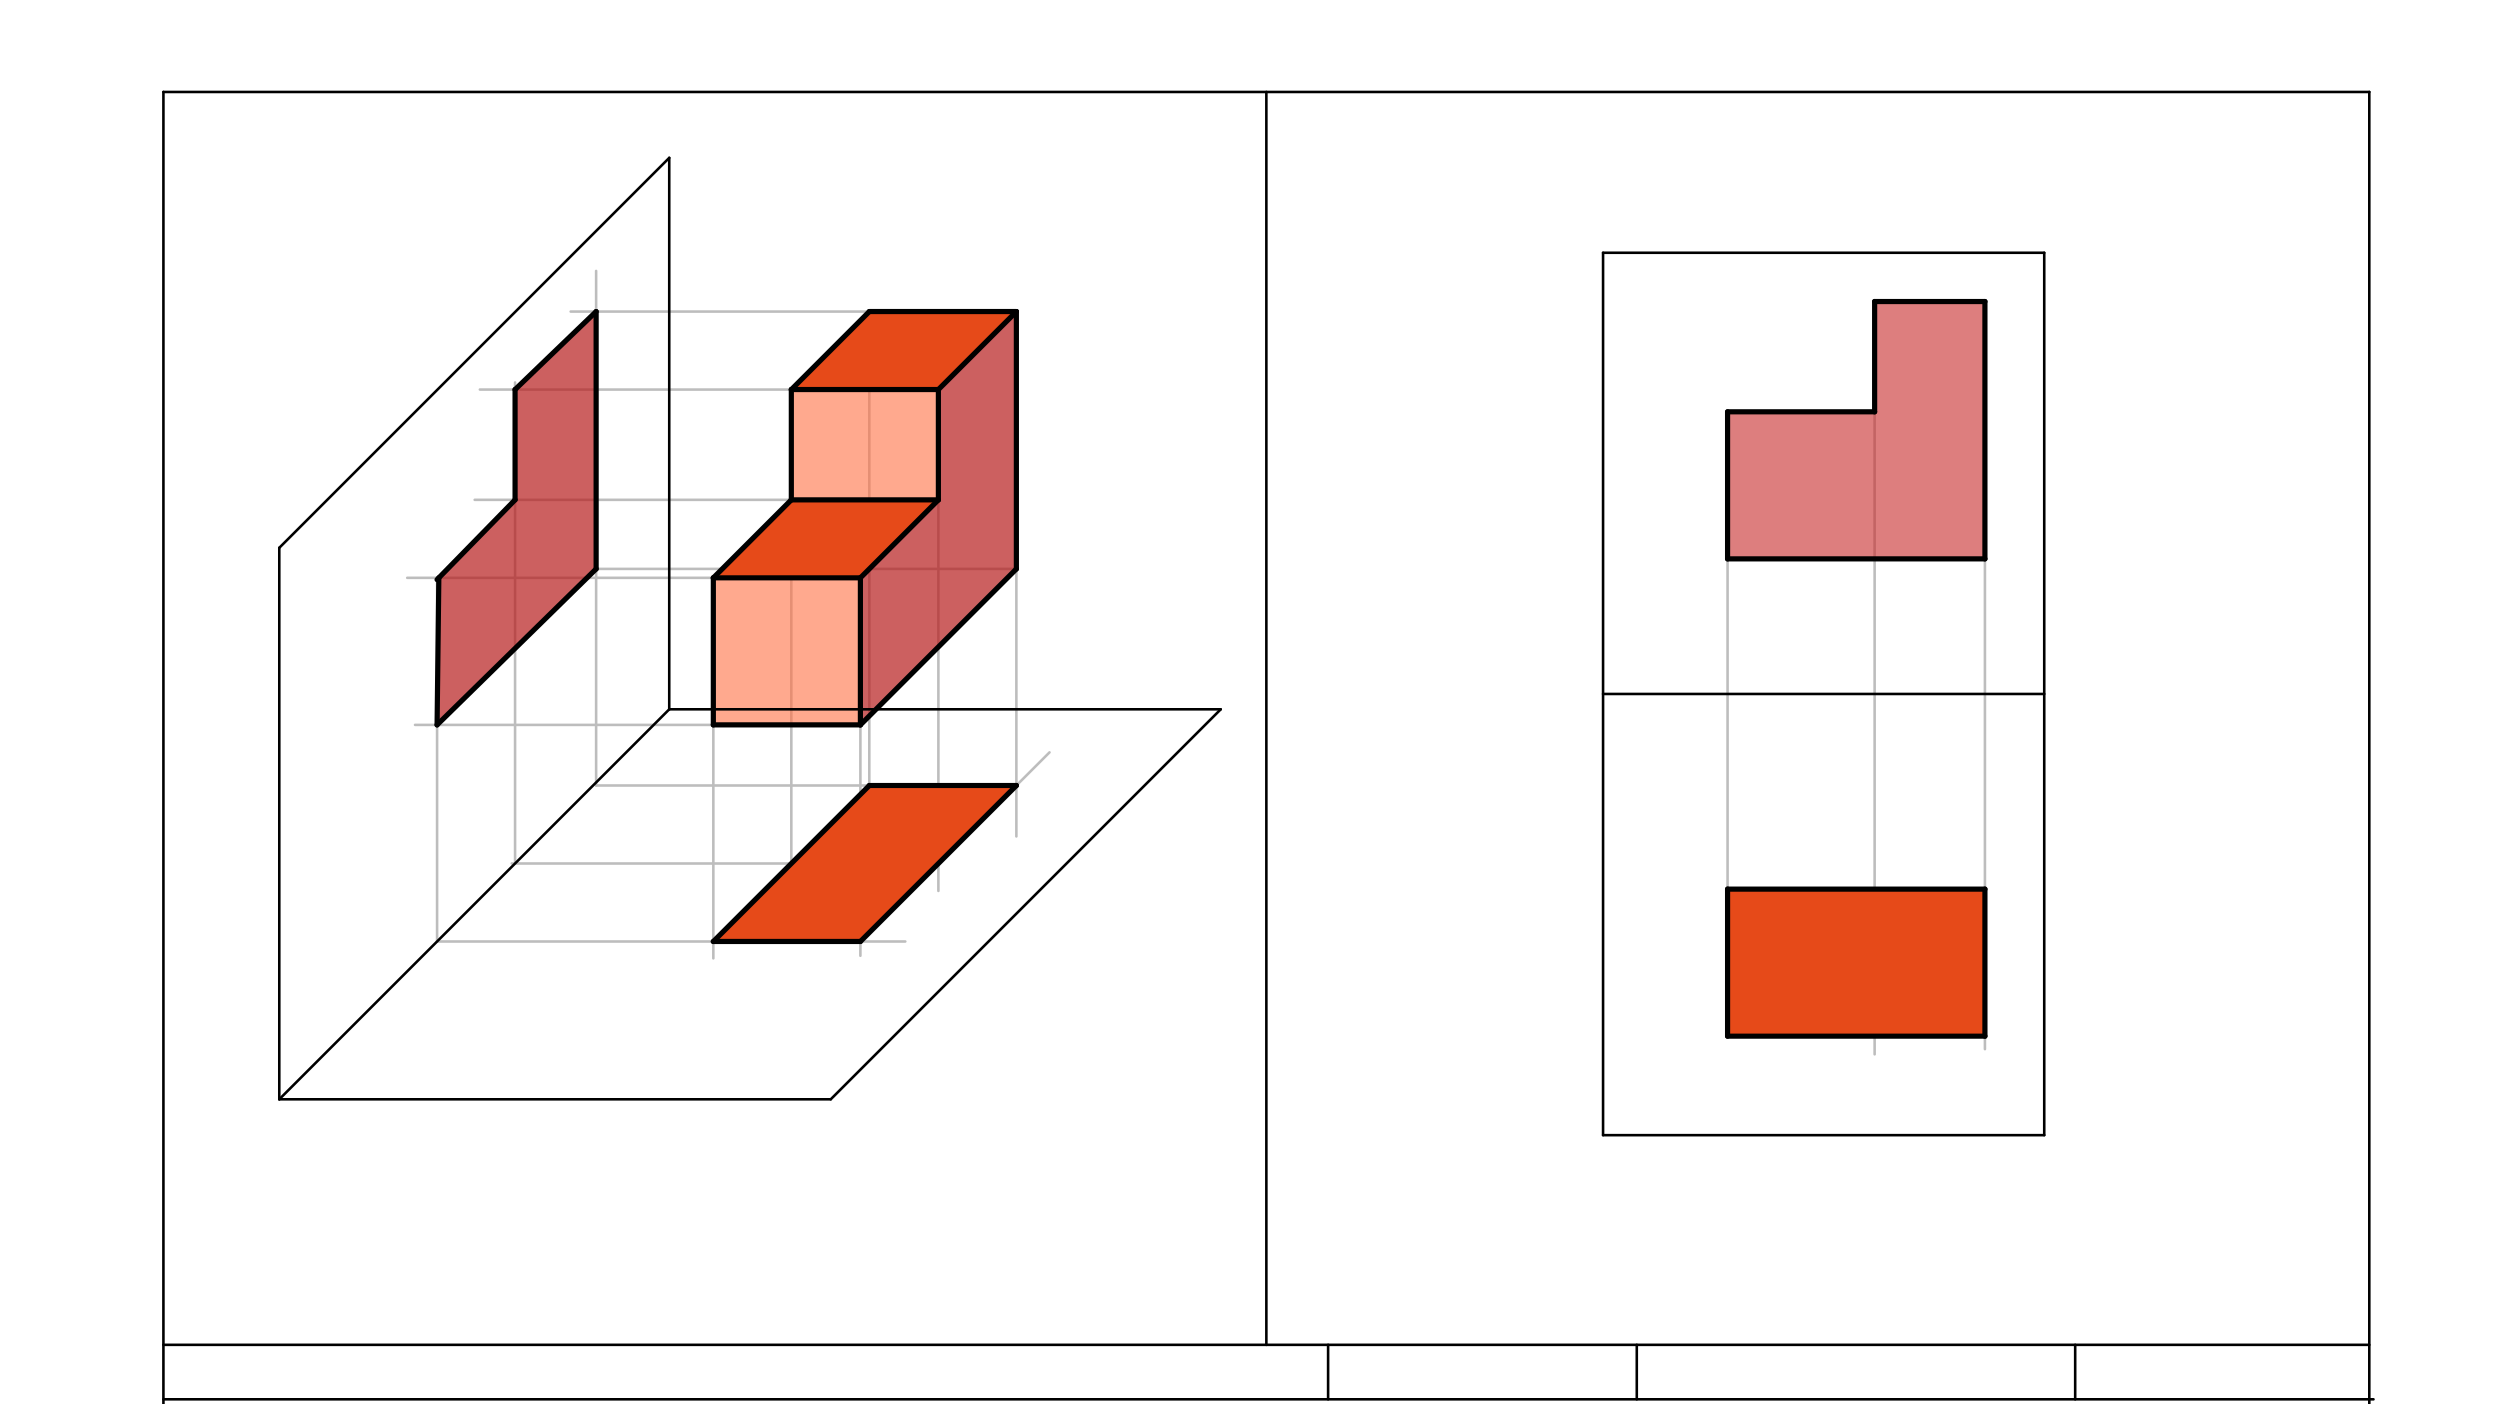 <svg xmlns="http://www.w3.org/2000/svg" class="svg--816" height="100%" preserveAspectRatio="xMidYMid meet" viewBox="0 0 963.78 541.417" width="100%"><defs><marker id="marker-arrow" markerHeight="16" markerUnits="userSpaceOnUse" markerWidth="24" orient="auto-start-reverse" refX="24" refY="4" viewBox="0 0 24 8"><path d="M 0 0 L 24 4 L 0 8 z" stroke="inherit"></path></marker></defs><g class="aux-layer--949"><g class="element--733"><line stroke="#BDBDBD" stroke-dasharray="none" stroke-linecap="round" stroke-width="1" x1="331.693" x2="331.693" y1="279.453" y2="368.453"></line></g><g class="element--733"><line stroke="#BDBDBD" stroke-dasharray="none" stroke-linecap="round" stroke-width="1" x1="275" x2="275" y1="279.453" y2="369.453"></line></g><g class="element--733"><line stroke="#BDBDBD" stroke-dasharray="none" stroke-linecap="round" stroke-width="1" x1="168.5" x2="349" y1="362.953" y2="362.953"></line></g><g class="element--733"><line stroke="#BDBDBD" stroke-dasharray="none" stroke-linecap="round" stroke-width="1" x1="331.693" x2="404.596" y1="362.953" y2="290.05"></line></g><g class="element--733"><line stroke="#BDBDBD" stroke-dasharray="none" stroke-linecap="round" stroke-width="1" x1="391.825" x2="391.825" y1="219.321" y2="322.453"></line></g><g class="element--733"><line stroke="#BDBDBD" stroke-dasharray="none" stroke-linecap="round" stroke-width="1" x1="391.825" x2="229.816" y1="302.821" y2="302.821"></line></g><g class="element--733"><line stroke="#BDBDBD" stroke-dasharray="none" stroke-linecap="round" stroke-width="1" x1="361.759" x2="361.759" y1="192.694" y2="343.453"></line></g><g class="element--733"><line stroke="#BDBDBD" stroke-dasharray="none" stroke-linecap="round" stroke-width="1" x1="361.759" x2="197.283" y1="332.887" y2="332.887"></line></g><g class="element--733"><line stroke="#BDBDBD" stroke-dasharray="none" stroke-linecap="round" stroke-width="1" x1="305.066" x2="305.066" y1="192.694" y2="339.453"></line></g><g class="element--733"><line stroke="#BDBDBD" stroke-dasharray="none" stroke-linecap="round" stroke-width="1" x1="335.132" x2="335.132" y1="120.109" y2="302.821"></line></g><g class="element--733"><line stroke="#BDBDBD" stroke-dasharray="none" stroke-linecap="round" stroke-width="1" x1="168.5" x2="168.5" y1="362.953" y2="223.453"></line></g><g class="element--733"><line stroke="#BDBDBD" stroke-dasharray="none" stroke-linecap="round" stroke-width="1" x1="198.566" x2="198.566" y1="332.887" y2="147.453"></line></g><g class="element--733"><line stroke="#BDBDBD" stroke-dasharray="none" stroke-linecap="round" stroke-width="1" x1="229.816" x2="229.816" y1="302.821" y2="104.453"></line></g><g class="element--733"><line stroke="#BDBDBD" stroke-dasharray="none" stroke-linecap="round" stroke-width="1" x1="275" x2="157" y1="222.76" y2="222.76"></line></g><g class="element--733"><line stroke="#BDBDBD" stroke-dasharray="none" stroke-linecap="round" stroke-width="1" x1="305.066" x2="185" y1="150.175" y2="150.175"></line></g><g class="element--733"><line stroke="#BDBDBD" stroke-dasharray="none" stroke-linecap="round" stroke-width="1" x1="335.132" x2="220" y1="120.109" y2="120.109"></line></g><g class="element--733"><line stroke="#BDBDBD" stroke-dasharray="none" stroke-linecap="round" stroke-width="1" x1="275" x2="160" y1="279.453" y2="279.453"></line></g><g class="element--733"><line stroke="#BDBDBD" stroke-dasharray="none" stroke-linecap="round" stroke-width="1" x1="305.066" x2="183" y1="192.694" y2="192.694"></line></g><g class="element--733"><line stroke="#BDBDBD" stroke-dasharray="none" stroke-linecap="round" stroke-width="1" x1="391.825" x2="229.816" y1="219.321" y2="219.321"></line></g><g class="element--733"><line stroke="#BDBDBD" stroke-dasharray="none" stroke-linecap="round" stroke-width="1" x1="666" x2="666" y1="215.453" y2="399.453"></line></g><g class="element--733"><line stroke="#BDBDBD" stroke-dasharray="none" stroke-linecap="round" stroke-width="1" x1="765.213" x2="765.213" y1="215.453" y2="404.453"></line></g><g class="element--733"><line stroke="#BDBDBD" stroke-dasharray="none" stroke-linecap="round" stroke-width="1" x1="722.693" x2="722.693" y1="158.76" y2="406.453"></line></g></g><g class="main-layer--75a"><g class="element--733"><g fill="#E64A19" opacity="1"><path d="M 331.693 222.76 L 275 222.76 L 305.066 192.694 L 361.759 192.694 L 331.693 222.76 Z" stroke="none"></path></g></g><g class="element--733"><g fill="#E64A19" opacity="1"><path d="M 305.066 150.175 L 335.132 120.109 L 391.825 120.109 L 361.759 150.175 L 305.066 150.175 Z" stroke="none"></path></g></g><g class="element--733"><g fill="#FF7043" opacity="0.6"><path d="M 275 222.76 L 331.693 222.76 L 331.693 279.453 L 275 279.453 L 275 222.76 Z" stroke="none"></path></g></g><g class="element--733"><g fill="#FF7043" opacity="0.6"><path d="M 305.066 150.175 L 305.066 192.694 L 361.759 192.694 L 361.759 150.175 L 305.066 150.175 Z" stroke="none"></path></g></g><g class="element--733"><g fill="#B71C1C" opacity="0.7"><path d="M 331.693 222.76 L 331.693 279.453 L 391.825 219.321 L 391.825 120.109 L 361.759 150.175 L 361.759 192.694 L 331.693 222.76 Z" stroke="none"></path></g></g><g class="element--733"><g fill="#B71C1C" opacity="0.7"><path d="M 229.816 120.109 L 198.566 150.175 L 198.566 192.694 L 169.177 222.76 L 168.5 279.453 L 229.816 219.321 L 229.816 120.109 Z" stroke="none"></path></g></g><g class="element--733"><g fill="#E64A19" opacity="1"><path d="M 331.693 362.953 L 391.825 302.821 L 335.132 302.821 L 275 362.953 L 331.693 362.953 Z" stroke="none"></path></g></g><g class="element--733"><g fill="#E64A19" opacity="1"><path d="M 666 342.773 L 666 399.453 L 765.213 399.453 L 765.213 342.773 L 666 342.773 Z" stroke="none"></path></g></g><g class="element--733"><g fill="#C62828" opacity="0.6"><path d="M 666 215.453 L 666 158.76 L 722.693 158.76 L 722.693 116.241 L 765.213 116.241 L 765.213 215.453 L 666 215.453 Z" stroke="none"></path></g></g><g class="element--733"><line stroke="#000000" stroke-dasharray="none" stroke-linecap="round" stroke-width="1" x1="63" x2="913.394" y1="35.453" y2="35.453"></line></g><g class="element--733"><line stroke="#000000" stroke-dasharray="none" stroke-linecap="round" stroke-width="1" x1="63" x2="63" y1="35.453" y2="574.036"></line></g><g class="element--733"><line stroke="#000000" stroke-dasharray="none" stroke-linecap="round" stroke-width="1" x1="913.394" x2="913.394" y1="35.453" y2="574.036"></line></g><g class="element--733"><line stroke="#000000" stroke-dasharray="none" stroke-linecap="round" stroke-width="1" x1="63" x2="915" y1="539.453" y2="539.453"></line></g><g class="element--733"><line stroke="#000000" stroke-dasharray="none" stroke-linecap="round" stroke-width="1" x1="63" x2="913.394" y1="518.453" y2="518.453"></line></g><g class="element--733"><line stroke="#000000" stroke-dasharray="none" stroke-linecap="round" stroke-width="1" x1="800.008" x2="800.008" y1="518.453" y2="539.453"></line></g><g class="element--733"><line stroke="#000000" stroke-dasharray="none" stroke-linecap="round" stroke-width="1" x1="631" x2="631" y1="518.453" y2="539.453"></line></g><g class="element--733"><line stroke="#000000" stroke-dasharray="none" stroke-linecap="round" stroke-width="1" x1="512" x2="512" y1="539.453" y2="518.453"></line></g><g class="element--733"><line stroke="#000000" stroke-dasharray="none" stroke-linecap="round" stroke-width="1" x1="488.197" x2="488.197" y1="35.453" y2="518.453"></line></g><g class="element--733"><line stroke="#000000" stroke-dasharray="none" stroke-linecap="round" stroke-width="1" x1="258" x2="470.598" y1="273.453" y2="273.453"></line></g><g class="element--733"><line stroke="#000000" stroke-dasharray="none" stroke-linecap="round" stroke-width="1" x1="258" x2="258" y1="273.453" y2="60.855"></line></g><g class="element--733"><line stroke="#000000" stroke-dasharray="none" stroke-linecap="round" stroke-width="1" x1="258" x2="107.67" y1="273.453" y2="423.783"></line></g><g class="element--733"><line stroke="#000000" stroke-dasharray="none" stroke-linecap="round" stroke-width="1" x1="107.67" x2="320.269" y1="423.783" y2="423.783"></line></g><g class="element--733"><line stroke="#000000" stroke-dasharray="none" stroke-linecap="round" stroke-width="1" x1="107.67" x2="107.67" y1="423.783" y2="211.184"></line></g><g class="element--733"><line stroke="#000000" stroke-dasharray="none" stroke-linecap="round" stroke-width="1" x1="107.67" x2="258" y1="211.184" y2="60.855"></line></g><g class="element--733"><line stroke="#000000" stroke-dasharray="none" stroke-linecap="round" stroke-width="1" x1="320.269" x2="470.598" y1="423.783" y2="273.453"></line></g><g class="element--733"><line stroke="#000000" stroke-dasharray="none" stroke-linecap="round" stroke-width="1" x1="618" x2="618" y1="97.453" y2="437.611"></line></g><g class="element--733"><line stroke="#000000" stroke-dasharray="none" stroke-linecap="round" stroke-width="1" x1="618" x2="788.079" y1="267.532" y2="267.532"></line></g><g class="element--733"><line stroke="#000000" stroke-dasharray="none" stroke-linecap="round" stroke-width="1" x1="618" x2="788.079" y1="97.453" y2="97.453"></line></g><g class="element--733"><line stroke="#000000" stroke-dasharray="none" stroke-linecap="round" stroke-width="1" x1="618" x2="788.079" y1="437.611" y2="437.611"></line></g><g class="element--733"><line stroke="#000000" stroke-dasharray="none" stroke-linecap="round" stroke-width="1" x1="788.079" x2="788.079" y1="97.453" y2="437.611"></line></g><g class="element--733"><line stroke="#000000" stroke-dasharray="none" stroke-linecap="round" stroke-width="2" x1="275" x2="331.693" y1="279.453" y2="279.453"></line></g><g class="element--733"><line stroke="#000000" stroke-dasharray="none" stroke-linecap="round" stroke-width="2" x1="275" x2="275" y1="279.453" y2="222.76"></line></g><g class="element--733"><line stroke="#000000" stroke-dasharray="none" stroke-linecap="round" stroke-width="2" x1="331.693" x2="331.693" y1="279.453" y2="222.76"></line></g><g class="element--733"><line stroke="#000000" stroke-dasharray="none" stroke-linecap="round" stroke-width="2" x1="331.693" x2="275" y1="222.76" y2="222.76"></line></g><g class="element--733"><line stroke="#000000" stroke-dasharray="none" stroke-linecap="round" stroke-width="2" x1="331.693" x2="391.825" y1="279.453" y2="219.321"></line></g><g class="element--733"><line stroke="#000000" stroke-dasharray="none" stroke-linecap="round" stroke-width="2" x1="331.693" x2="361.759" y1="222.76" y2="192.694"></line></g><g class="element--733"><line stroke="#000000" stroke-dasharray="none" stroke-linecap="round" stroke-width="2" x1="361.759" x2="361.759" y1="192.694" y2="150.175"></line></g><g class="element--733"><line stroke="#000000" stroke-dasharray="none" stroke-linecap="round" stroke-width="2" x1="391.825" x2="391.825" y1="219.321" y2="120.109"></line></g><g class="element--733"><line stroke="#000000" stroke-dasharray="none" stroke-linecap="round" stroke-width="2" x1="361.759" x2="391.825" y1="150.175" y2="120.109"></line></g><g class="element--733"><line stroke="#000000" stroke-dasharray="none" stroke-linecap="round" stroke-width="2" x1="361.759" x2="305.066" y1="192.694" y2="192.694"></line></g><g class="element--733"><line stroke="#000000" stroke-dasharray="none" stroke-linecap="round" stroke-width="2" x1="305.066" x2="275" y1="192.694" y2="222.76"></line></g><g class="element--733"><line stroke="#000000" stroke-dasharray="none" stroke-linecap="round" stroke-width="2" x1="305.066" x2="305.066" y1="192.694" y2="150.175"></line></g><g class="element--733"><line stroke="#000000" stroke-dasharray="none" stroke-linecap="round" stroke-width="2" x1="305.066" x2="361.759" y1="150.175" y2="150.175"></line></g><g class="element--733"><line stroke="#000000" stroke-dasharray="none" stroke-linecap="round" stroke-width="2" x1="305.066" x2="335.132" y1="150.175" y2="120.109"></line></g><g class="element--733"><line stroke="#000000" stroke-dasharray="none" stroke-linecap="round" stroke-width="2" x1="335.132" x2="391.825" y1="120.109" y2="120.109"></line></g><g class="element--733"><line stroke="#000000" stroke-dasharray="none" stroke-linecap="round" stroke-width="2" x1="275" x2="335.132" y1="362.953" y2="302.821"></line></g><g class="element--733"><line stroke="#000000" stroke-dasharray="none" stroke-linecap="round" stroke-width="2" x1="331.693" x2="391.825" y1="362.953" y2="302.821"></line></g><g class="element--733"><line stroke="#000000" stroke-dasharray="none" stroke-linecap="round" stroke-width="2" x1="275" x2="331.693" y1="362.953" y2="362.953"></line></g><g class="element--733"><line stroke="#000000" stroke-dasharray="none" stroke-linecap="round" stroke-width="2" x1="335.132" x2="391.825" y1="302.821" y2="302.821"></line></g><g class="element--733"><line stroke="#000000" stroke-dasharray="none" stroke-linecap="round" stroke-width="2" x1="168.5" x2="229.816" y1="279.453" y2="219.321"></line></g><g class="element--733"><line stroke="#000000" stroke-dasharray="none" stroke-linecap="round" stroke-width="2" x1="229.816" x2="229.816" y1="219.321" y2="120.109"></line></g><g class="element--733"><line stroke="#000000" stroke-dasharray="none" stroke-linecap="round" stroke-width="2" x1="229.816" x2="198.566" y1="120.109" y2="150.175"></line></g><g class="element--733"><line stroke="#000000" stroke-dasharray="none" stroke-linecap="round" stroke-width="2" x1="198.566" x2="198.566" y1="150.175" y2="192.694"></line></g><g class="element--733"><line stroke="#000000" stroke-dasharray="none" stroke-linecap="round" stroke-width="2" x1="198.566" x2="168.5" y1="192.694" y2="223.453"></line></g><g class="element--733"><line stroke="#000000" stroke-dasharray="none" stroke-linecap="round" stroke-width="2" x1="169.177" x2="168.5" y1="222.76" y2="279.453"></line></g><g class="element--733"><line stroke="#000000" stroke-dasharray="none" stroke-linecap="round" stroke-width="2" x1="666" x2="765.213" y1="215.453" y2="215.453"></line></g><g class="element--733"><line stroke="#000000" stroke-dasharray="none" stroke-linecap="round" stroke-width="2" x1="666" x2="666" y1="215.453" y2="158.76"></line></g><g class="element--733"><line stroke="#000000" stroke-dasharray="none" stroke-linecap="round" stroke-width="2" x1="666" x2="722.693" y1="158.76" y2="158.76"></line></g><g class="element--733"><line stroke="#000000" stroke-dasharray="none" stroke-linecap="round" stroke-width="2" x1="722.693" x2="722.693" y1="158.76" y2="116.241"></line></g><g class="element--733"><line stroke="#000000" stroke-dasharray="none" stroke-linecap="round" stroke-width="2" x1="722.693" x2="765.213" y1="116.241" y2="116.241"></line></g><g class="element--733"><line stroke="#000000" stroke-dasharray="none" stroke-linecap="round" stroke-width="2" x1="765.213" x2="765.213" y1="116.241" y2="215.453"></line></g><g class="element--733"><line stroke="#000000" stroke-dasharray="none" stroke-linecap="round" stroke-width="2" x1="666" x2="765.213" y1="399.453" y2="399.453"></line></g><g class="element--733"><line stroke="#000000" stroke-dasharray="none" stroke-linecap="round" stroke-width="2" x1="666" x2="666" y1="399.453" y2="342.773"></line></g><g class="element--733"><line stroke="#000000" stroke-dasharray="none" stroke-linecap="round" stroke-width="2" x1="666" x2="765.213" y1="342.773" y2="342.773"></line></g><g class="element--733"><line stroke="#000000" stroke-dasharray="none" stroke-linecap="round" stroke-width="2" x1="765.213" x2="765.213" y1="342.773" y2="399.453"></line></g></g><g class="snaps-layer--ac6"></g><g class="temp-layer--52d"></g></svg>